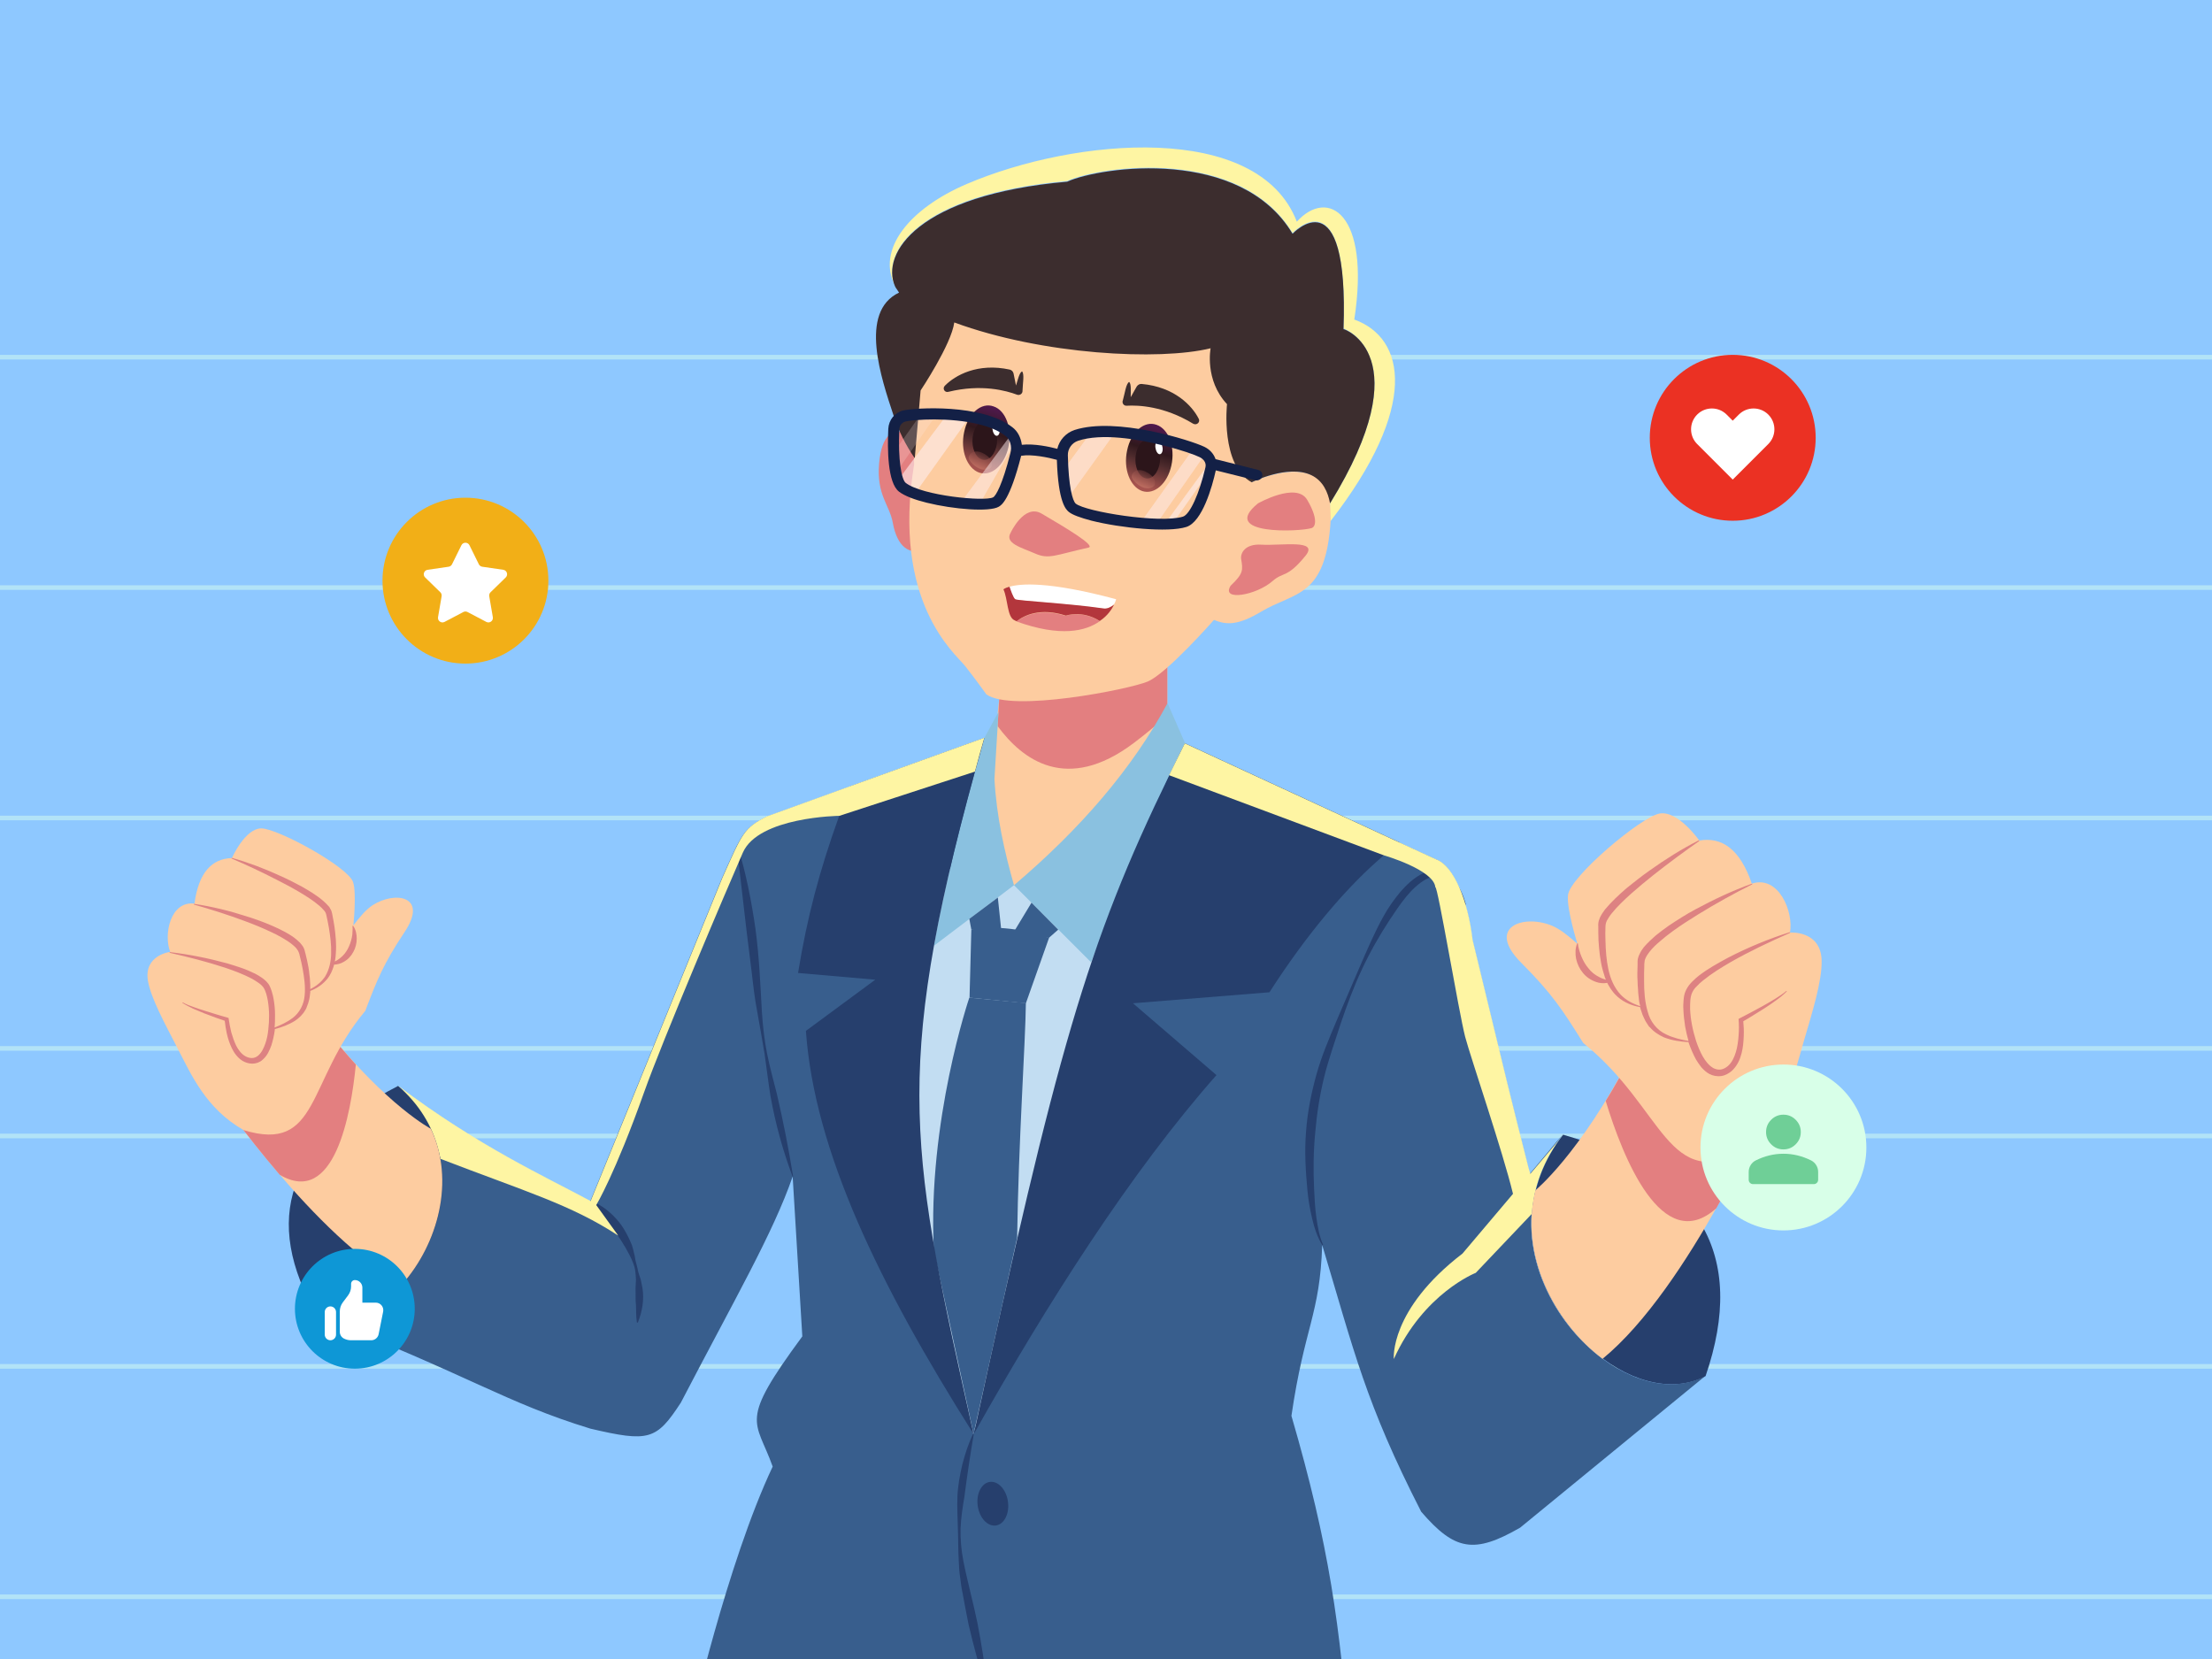 <svg xmlns="http://www.w3.org/2000/svg" width="480" height="360" viewBox="0 0 480 360" fill="none"><rect x="0" y="0" width="480" height="360" fill="#808080" stroke="none"/><g clip-path="url(#clip0_696_49694)"><rect width="480" height="360" fill="#8EC8FF"></rect><rect x="-242.5" y="77.5" width="966" height="319" rx="159.5" stroke="#B2E3F7"></rect><rect x="-192.5" y="127.5" width="866" height="219" rx="109.5" stroke="#B2E3F7"></rect><rect x="-142.5" y="177.5" width="766" height="119" rx="59.5" stroke="#B2E3F7"></rect><rect x="-92.5" y="227.5" width="663" height="19" rx="9.5" stroke="#B2E3F7"></rect><path d="M68.887 285.61C102.059 298.518 109.511 304.314 128.118 310.013C140.832 312.985 142.439 312.497 147.748 304.363C159.293 282.151 167.768 267.587 172.006 255.312L174.101 289.993C160.17 308.893 163.969 307.87 167.671 318.245C157.734 339.288 149.794 374.505 149.794 374.505C151.353 378.743 161.387 381.568 165.04 384.978L207.126 403.634C208.392 389.946 211.023 382.055 213.897 365.299C215.991 379.961 222.421 395.012 228.948 405.338L292.855 379.522C290.809 352.732 288.471 335.488 280.239 307.237C283.065 287.85 286.425 285.366 286.913 270.168C293.878 293.354 296.314 304.412 308.394 328.036C315.7 336.511 319.889 337.242 329.875 331.494L370.012 298.615C354.668 306.652 330.8 285.902 332.359 263.398C332.749 257.65 334.794 251.756 339.081 246.203L331.823 254.874L331.58 253.364C327.39 236.802 327.391 236.802 319.451 203.923C318.477 195.448 315.359 187.8 311.56 186.485L301.72 181.955L257.005 161.302L213.507 160.182L186.522 169.924L166.356 177.23C161.241 179.812 160.998 180.883 156.614 190.674L128.07 260.719C118.133 255.361 103.861 248.882 86.325 235.731L85.059 238.556L68.887 285.61Z" fill="#385E8D"></path><path d="M318.086 196.276C317.55 194.279 316.722 192.233 315.212 190.674C314.433 189.895 313.41 189.261 312.29 189.018C311.12 188.774 309.903 189.018 308.88 189.456C306.834 190.43 305.227 191.989 303.863 193.548C302.499 195.204 301.281 196.909 300.258 198.76C298.212 202.413 296.605 206.261 294.949 210.06L290.029 221.507C288.422 225.355 286.766 229.155 285.645 233.246C284.525 237.289 283.697 241.43 283.405 245.619C283.064 249.808 283.307 253.997 283.697 258.186C283.892 260.28 284.233 262.326 284.72 264.372C285.207 266.418 285.84 268.464 286.96 270.217L287.107 270.12C286.278 268.22 285.937 266.223 285.645 264.177C285.353 262.131 285.256 260.085 285.158 258.04C284.963 253.948 285.012 249.808 285.402 245.765C285.743 241.722 286.376 237.63 287.35 233.685C288.324 229.739 289.737 225.843 291.003 221.897C292.318 218 293.78 214.103 295.533 210.353C297.287 206.602 299.333 202.997 301.573 199.588C303.814 196.227 306.152 192.622 309.464 190.771C310.292 190.382 311.218 190.138 312.095 190.236C312.971 190.333 313.848 190.771 314.579 191.405C316.04 192.671 317.112 194.522 317.94 196.373L318.086 196.276Z" fill="#263F6D"></path><path d="M172.102 255.263C171.127 249.223 169.958 243.329 168.594 237.436C167.864 234.513 167.036 231.59 166.451 228.619C165.867 225.648 165.526 222.628 165.331 219.608C164.99 213.616 164.746 207.479 163.918 201.439C163.041 195.399 161.873 189.408 160.07 183.611L159.875 183.66L161.97 201.731L163.09 210.742C163.431 213.714 163.772 216.782 164.357 219.754C164.893 222.774 165.428 225.745 165.915 228.716C166.354 231.737 166.695 234.756 167.182 237.776C168.253 243.768 169.861 249.662 172.004 255.361L172.102 255.263Z" fill="#263F6D"></path><path d="M211.169 311.134C210.146 313.228 209.416 315.518 208.831 317.758C208.295 320.048 207.857 322.386 207.76 324.724C207.662 327.062 207.808 329.449 207.857 331.738C207.954 334.076 207.906 336.414 208.052 338.752C208.101 339.921 208.149 341.09 208.344 342.259C208.49 343.428 208.636 344.597 208.88 345.718C209.318 348.007 209.708 350.297 210.195 352.586C211.267 357.116 212.436 361.597 213.946 366.03L214.141 365.981C213.751 361.305 212.972 356.726 212.095 352.148C211.169 347.618 209.903 343.136 209.026 338.606C208.588 336.317 208.393 334.028 208.442 331.689C208.539 329.351 208.88 327.062 209.27 324.821C209.854 320.243 210.536 315.713 211.315 311.134H211.169Z" fill="#263F6D"></path><path d="M212.162 326.756C211.801 324.144 212.977 321.824 214.789 321.573C216.601 321.322 218.363 323.236 218.724 325.848C219.086 328.459 217.91 330.78 216.098 331.031C214.286 331.281 212.524 329.368 212.162 326.756Z" fill="#263F6D"></path><path d="M138.396 287.022C139.37 284.635 139.809 282.054 139.419 279.521L139.029 277.621C138.835 276.988 138.591 276.403 138.445 275.77C138.347 275.137 138.153 274.552 138.006 273.919C137.812 273.335 137.812 272.653 137.617 272.068C137.471 271.435 137.324 270.802 137.13 270.217C136.886 269.633 136.643 269.048 136.35 268.464C135.766 267.295 135.132 266.174 134.304 265.151C132.648 263.154 130.603 261.45 128.167 260.573L128.07 260.719C129.823 262.57 131.333 264.421 132.746 266.32C134.207 268.22 135.522 270.217 136.642 272.409C137.178 273.481 137.714 274.65 137.86 275.868C137.958 276.501 137.958 277.085 138.006 277.718L137.909 279.57C137.958 280.787 137.86 282.005 138.006 283.223C138.055 284.441 138.006 285.658 138.201 286.973L138.396 287.022Z" fill="#263F6D"></path><path d="M216.819 151.755L213.604 180.689L220.034 192.671L253.303 167.439V128.618L216.819 151.755Z" fill="#FDCCA0"></path><path d="M216.478 157.551C221.788 164.809 231.432 172.213 245.996 161.253C248.773 159.159 251.208 157.113 253.303 155.165V128.618L216.819 151.755L216.478 157.551Z" fill="#E37F80"></path><path d="M202.497 186.436C214.139 194.425 231.285 193.305 250.477 188.774L211.216 311.182L198.942 278.985C198.99 278.985 194.558 202.364 202.497 186.436Z" fill="#C2DDF2"></path><path d="M220.035 192.087L236.743 208.794C236.743 208.794 251.502 172.018 257.152 161.254L253.353 152.583C245.754 166.758 234.405 179.909 220.035 192.087Z" fill="#8AC1E0"></path><path d="M220.033 192.087L202.644 205.238C204.982 192.379 208.44 178.204 213.604 160.133L216.672 154.483L215.795 169.047C216.234 177.182 217.987 184.878 220.033 192.087Z" fill="#8AC1E0"></path><path d="M210.777 201.731C214.089 200.903 221.445 201.195 227.631 203.533L222.614 217.708L210.388 216.49L210.777 201.731Z" fill="#385E8D"></path><path d="M210.34 216.49C210.34 216.49 201.232 243.281 202.644 271.289L211.266 311.134L220.716 268.61C221.008 247.762 222.518 226.281 222.615 217.659L210.34 216.49Z" fill="#385E8D"></path><path d="M210.779 201.731L210.341 199.393L216.527 194.766L217.307 202.17L210.779 201.731Z" fill="#385E8D"></path><path d="M220.033 202.17L223.832 195.886L229.629 201.731L227.583 203.534L220.033 202.17Z" fill="#385E8D"></path><path d="M189.931 212.593L174.879 223.699C176.73 249.759 190.71 278.644 211.265 311.182C197.821 250.831 193.389 233.685 211.558 167.488C212.24 165.101 212.922 162.666 213.604 160.133L184.524 170.654C183.647 172.895 182.868 175.038 182.088 177.084C177.704 189.31 175.171 199.003 173.174 211.132L189.931 212.593Z" fill="#263F6D"></path><path d="M263.972 233.295L245.851 217.708L275.467 215.321C283.699 202.511 291.785 193.207 298.507 187.167C300.358 185.462 302.16 184.05 303.768 182.832L257.152 161.302C255.983 163.689 254.814 165.978 253.743 168.219C235.769 205.141 229.241 228.668 211.316 311.182C227.293 282.736 245.462 254.241 263.972 233.295Z" fill="#263F6D"></path><path d="M339.275 246.252L338.545 247.129C338.74 246.837 338.983 246.544 339.227 246.252C339.227 246.203 339.227 246.252 339.275 246.252Z" fill="#FEF5A3"></path><path d="M311.464 192.525C311.123 188.726 300.309 185.608 300.309 185.608L253.694 168.219C254.766 165.978 255.935 163.689 257.104 161.302L303.719 182.832L311.659 186.485C315.458 187.849 318.576 195.448 319.55 203.923C327.49 236.802 327.49 236.802 331.679 253.364L332.068 254.728L338.498 247.129C334.65 252.39 332.799 257.942 332.409 263.398L320.232 276.209C320.232 276.209 308.882 280.641 302.453 294.913C302.453 294.913 301.43 284.246 317.358 272.02L328.318 259.063C326.126 249.954 319.16 229.593 317.942 225.015C316.53 219.51 311.951 192.038 311.464 192.525Z" fill="#FEF5A3"></path><path d="M128.166 260.622L156.71 190.577C161.094 180.786 161.338 179.714 166.452 177.133L186.618 169.826L213.604 160.084C212.873 162.617 212.191 165.053 211.558 167.439L182.137 177.035C182.137 177.035 164.601 177.23 161.192 185.024C157.782 192.817 143.802 225.648 139.759 237.046C133.476 254.728 129.384 261.498 129.384 261.498L134.158 268.123C123.929 261.401 113.894 258.527 95.579 251.464C94.41 246.739 91.683 240.894 86.373 235.585C103.909 248.785 118.23 255.264 128.166 260.622Z" fill="#FEF5A3"></path><path d="M201.476 97.151C201.476 97.151 191.88 87.312 190.76 100.61C190.176 107.429 193.049 109.572 193.731 113.42C194.706 118.827 197.482 120.483 200.453 119.217C203.425 117.901 201.476 97.151 201.476 97.151Z" fill="#E37F80"></path><path d="M271.569 104.652C271.569 104.652 289.786 95.836 288.763 112.787C287.74 129.835 281.018 128.325 273.614 132.758C268.889 135.583 266.259 135.729 263.434 134.511C263.434 134.511 253.156 146.202 249.016 147.907C244.924 149.611 219.546 154.629 214.042 150.683C214.042 150.683 211.509 147.127 209.366 144.448C207.223 141.769 193.487 130.663 198.358 100.756C198.358 100.756 198.114 78.544 198.163 66.366C198.163 66.366 243.268 39.624 273.663 78.251L271.569 104.652Z" fill="#FDCCA0"></path><path d="M205.03 83.707C207.271 81.418 212.191 78.69 219.108 80.2C219.546 80.297 219.838 80.638 219.936 81.028L220.471 83.659C220.861 82.441 221.202 80.833 221.787 80.59C222.322 81.174 221.933 83.171 221.884 84.779C221.933 85.412 221.3 85.85 220.715 85.656C218.377 84.779 213.019 83.269 205.81 85.022C204.982 85.266 204.446 84.292 205.03 83.707Z" fill="#3C2D2E"></path><path d="M260.121 90.868C258.66 87.994 254.812 83.951 247.749 83.318C247.311 83.269 246.921 83.512 246.677 83.853L245.362 86.192C245.362 84.925 245.508 83.269 245.021 82.879C244.339 83.269 244.096 85.315 243.657 86.874C243.414 87.458 243.852 88.091 244.485 88.042C246.97 87.896 252.571 88.091 258.903 91.939C259.683 92.378 260.511 91.598 260.121 90.868Z" fill="#3C2D2E"></path><path d="M218.817 97.054C217.94 100.999 215.115 103.435 212.484 102.558C209.854 101.632 208.344 97.736 209.221 93.741C210.049 89.747 212.923 87.214 215.602 88.189C218.281 89.065 219.693 93.059 218.817 97.054Z" fill="url(#paint0_linear_696_49694)"></path><path d="M211.072 94.862C210.78 97.2 211.705 99.343 213.167 99.733C214.628 100.122 216.041 98.515 216.333 96.225C216.625 93.888 215.7 91.695 214.238 91.306C212.777 90.965 211.364 92.523 211.072 94.862Z" fill="#2C151A"></path><path d="M215.356 93.108C215.454 93.887 215.843 94.569 216.282 94.569C216.72 94.569 217.012 93.936 216.915 93.157C216.817 92.377 216.428 91.695 215.989 91.695C215.551 91.647 215.259 92.28 215.356 93.108Z" fill="white"></path><path d="M210.195 99.246C210.097 100.025 211.754 101.535 212.923 101.827C214.092 102.12 215.163 101.73 215.261 100.95C215.358 100.171 214.92 99.051 213.069 98.223C211.315 97.492 210.292 98.466 210.195 99.246Z" fill="url(#paint1_linear_696_49694)"></path><path d="M254.18 101.048C253.303 104.993 250.478 107.429 247.848 106.552C245.217 105.626 243.707 101.73 244.584 97.735C245.412 93.741 248.286 91.208 250.965 92.182C253.644 93.108 255.057 97.102 254.18 101.048Z" fill="url(#paint2_linear_696_49694)"></path><path d="M246.436 98.905C246.143 101.243 247.069 103.386 248.53 103.776C249.991 104.165 251.404 102.558 251.696 100.269C251.988 97.93 251.063 95.739 249.602 95.349C248.14 94.959 246.728 96.567 246.436 98.905Z" fill="#2C151A"></path><path d="M250.721 97.102C250.819 97.882 251.208 98.564 251.647 98.564C252.085 98.564 252.377 97.93 252.28 97.151C252.183 96.372 251.793 95.69 251.354 95.69C250.916 95.69 250.624 96.323 250.721 97.102Z" fill="white"></path><path d="M245.558 103.289C245.461 104.068 247.117 105.578 248.286 105.87C249.455 106.162 250.527 105.773 250.624 104.993C250.721 104.214 250.283 103.094 248.432 102.266C246.679 101.535 245.656 102.509 245.558 103.289Z" fill="url(#paint3_linear_696_49694)"></path><path d="M219.304 115.612C219.304 115.612 222.227 109.28 225.978 111.423C231.141 114.443 237.863 118.437 236.207 118.827C228.949 120.434 227.634 121.457 224.565 120.093C221.691 118.827 217.941 117.901 219.304 115.612Z" fill="#E37F80"></path><path d="M242.197 130.03C242.197 130.03 242.1 130.517 241.71 131.199C241.028 131.735 240.2 132.173 239.372 132.076C231.579 130.955 220.765 130.371 220.229 130.079C219.839 129.835 219.206 128.033 218.963 127.351C221.349 126.62 227.487 126.085 242.197 130.03Z" fill="white"></path><path d="M238.643 134.804C235.623 136.947 230.167 138.311 220.571 134.853C222.179 133.635 225.686 131.881 231.239 133.635C231.287 133.586 234.794 132.368 238.643 134.804Z" fill="#E37F80"></path><path d="M241.76 131.199C241.273 132.173 240.347 133.635 238.642 134.755C234.794 132.32 231.287 133.586 231.287 133.586C225.734 131.784 222.227 133.537 220.62 134.804C220.474 134.755 220.327 134.706 220.181 134.609C218.525 133.976 218.72 129.982 217.746 127.887C217.746 127.887 218.038 127.595 219.061 127.302C219.304 127.984 219.889 129.787 220.327 130.03C220.863 130.371 231.677 130.907 239.47 132.027C240.25 132.174 241.078 131.735 241.76 131.199Z" fill="#B3363C"></path><path opacity="0.5" d="M261.438 98.661L250.527 114.297L247.068 114.005L258.758 97.638L261.438 98.661Z" fill="#FEEDEE"></path><path opacity="0.5" d="M241.953 93.888L231.675 108.208L229.971 103.045L236.936 93.547L241.953 93.888Z" fill="#FEEDEE"></path><path opacity="0.6" d="M262.994 101.486L254.08 114.151L252.278 114.346L263.043 99.587L262.994 101.486Z" fill="#FEEDEE"></path><path d="M272.982 109.231C272.982 109.231 281.312 104.506 283.65 108.451C285.988 112.397 285.549 114.297 284.624 114.589C282.042 115.417 264.458 116.148 272.982 109.231Z" fill="#E37F80"></path><path d="M267.039 127.108C269.864 124.429 269.718 123.698 269.328 121.311C269.133 120.045 270.156 117.95 273.761 118.194C278.144 118.437 286.23 116.976 283.308 120.58C279.265 125.549 278.534 123.99 276.147 126.085C272.689 129.153 264.895 130.566 267.039 127.108Z" fill="#E37F80"></path><path d="M288.763 113.031C288.763 113.031 288.763 111.521 288.617 109.231C308.442 77.083 291.539 71.286 291.539 71.286C292.708 37.482 280.482 50.584 280.482 50.584C269.23 31.831 239.079 35.923 231.577 39.284C199.137 42.158 191.099 54.871 194.217 61.983C190.174 54.14 197.286 45.275 209.804 39.917C233.282 29.883 273.029 26.278 281.408 48.1C288.13 40.696 297.433 46.201 293.877 69.338C305.032 73.381 307.954 88.237 288.763 113.031Z" fill="#FEF5A3"></path><path d="M288.617 109.231C288.178 106.844 287.107 104.311 284.525 103.093C279.459 100.707 271.617 104.652 271.617 104.652C264.798 100.95 266.259 87.701 266.259 87.701C261.339 82.441 262.703 75.572 262.703 75.572C251.597 78.3 226.268 77.034 207.076 69.971C206.443 74.744 199.77 84.73 199.77 84.73L198.503 99.44C196.555 96.615 194.996 93.498 193.925 90.234C191.246 82.148 186.277 67.681 195.094 63.492C194.899 63.2 194.704 62.908 194.509 62.616L194.46 62.567C194.363 62.421 194.314 62.275 194.217 62.129C191.099 55.017 199.137 42.304 231.577 39.43C239.128 36.069 269.23 31.928 280.482 50.73C280.482 50.73 292.757 37.627 291.539 71.432C291.588 71.286 308.442 77.082 288.617 109.231Z" fill="#3C2D2E"></path><path opacity="0.5" d="M219.84 96.713L212.874 108.842H208.637L219.645 93.985L219.84 96.713Z" fill="#FEEDEE"></path><path opacity="0.6" d="M210.242 90.721L198.308 107.429C196.457 106.796 195.434 105.529 195.288 103.629L205.225 90.332L210.242 90.721Z" fill="#FEEDEE"></path><path opacity="0.2" d="M203.326 89.796L194.656 102.266L193.974 98.125L200.209 89.357L203.326 89.796Z" fill="#FEEDEE"></path><path d="M273.03 101.973L263.775 99.635C263.385 98.515 262.557 97.541 261.34 96.956C258.514 95.592 242.245 90.38 233.185 93.303C231.286 93.936 229.873 95.495 229.435 97.395C227.779 96.956 224.466 96.225 221.738 96.518C221.544 95.008 220.862 93.595 219.693 92.718C213.019 87.555 198.601 88.481 196.02 89.065C194.169 89.504 192.854 91.111 192.756 93.059C192.561 97.346 192.561 104.75 195.094 106.698C196.312 107.624 198.504 108.452 201.086 109.085C206.979 110.546 214.724 111.131 216.721 109.962C217.306 109.621 219.108 108.598 221.592 98.905C223.931 98.515 227.584 99.294 229.337 99.781C229.63 109.085 231.334 110.546 231.87 111.033C232.65 111.715 234.452 112.349 236.839 112.982C243.22 114.589 253.497 115.612 257.443 114.346C260.901 113.225 263.045 105.627 263.824 102.071L272.446 104.214C273.079 104.36 273.761 103.97 273.907 103.337C274.053 102.753 273.663 102.119 273.03 101.973ZM215.504 107.916C213.75 108.89 200.16 107.575 196.555 104.798C195.63 104.116 194.851 99.781 195.143 93.206C195.192 92.183 195.874 91.598 196.555 91.452C198.26 91.062 206.103 90.478 212.484 92.085C214.676 92.621 216.721 93.449 218.231 94.618C219.206 95.349 219.644 96.907 219.254 98.32C217.501 105.237 216.088 107.624 215.504 107.916ZM256.712 112.105C251.793 113.664 235.523 111.033 233.429 109.28C232.747 108.695 231.87 105.578 231.724 98.807C231.675 97.395 232.601 96.079 233.965 95.641C238.982 93.985 246.727 95.203 252.621 96.713C256.371 97.638 259.343 98.71 260.317 99.197C261.047 99.538 261.827 100.317 261.583 101.389C260.268 107.088 258.222 111.618 256.712 112.105Z" fill="#132046"></path><path d="M370.107 298.615C379.167 272.166 368.89 254.728 339.274 246.252C339.274 246.252 339.225 246.252 339.177 246.252C334.89 251.805 332.844 257.65 332.455 263.447C330.896 285.902 354.764 306.652 370.107 298.615Z" fill="#263F6D"></path><path d="M383.699 239.676C383.699 239.676 366.651 279.375 347.751 294.865C337.084 286.827 329.68 272.117 333.187 258.283C333.187 258.283 342.734 250.539 353.645 229.593L383.699 239.676Z" fill="#FDCCA0"></path><path d="M348.433 238.897C352.087 250.928 360.66 272.75 372.447 262.18C379.315 250.003 383.699 239.676 383.699 239.676L353.645 229.593C351.892 233.052 350.138 236.169 348.433 238.897Z" fill="#E37F80"></path><path d="M368.745 182.394C368.745 182.394 364.117 175.769 360.074 176.548C356.032 177.328 340.688 190.236 340.25 194.23C339.909 197.153 342.295 204.8 342.295 204.8C340.444 203.193 338.593 201.585 336.596 200.806C330.459 198.37 322.422 201.196 330.118 208.94C336.84 215.662 339.178 219.316 343.562 226.33C361.341 240.602 361.633 258.965 379.12 249.564C387.352 242.404 389.203 233.588 391.395 226.038C393.246 219.705 395.389 212.935 395.292 208.453C395.146 201.829 388.424 202.365 388.424 202.365C389.252 197.835 385.939 189.846 380.143 191.746C377.561 184.196 373.616 181.565 368.745 182.394Z" fill="#FDCCA0"></path><path d="M351.697 215.857C350.284 214.347 349.456 212.399 349.018 210.353C348.579 208.307 348.433 206.261 348.384 204.167C348.336 203.144 348.336 202.072 348.384 201.049C348.384 200.757 348.433 200.562 348.482 200.319C348.579 200.075 348.628 199.832 348.774 199.637C349.018 199.198 349.31 198.76 349.602 198.37C350.869 196.763 352.427 195.301 353.937 193.938C355.496 192.574 357.104 191.21 358.711 189.944C361.975 187.362 365.335 184.878 368.745 182.491L368.648 182.345C364.897 184.244 361.341 186.485 357.932 188.921C356.178 190.138 354.571 191.453 352.914 192.769C351.307 194.181 349.748 195.594 348.287 197.347C347.946 197.834 347.605 198.273 347.313 198.857C347.215 199.003 347.167 199.15 347.118 199.296L346.923 199.832C346.874 200.026 346.826 200.27 346.826 200.465C346.777 200.757 346.826 200.806 346.826 200.952C346.826 202.024 346.826 203.047 346.874 204.118C347.021 206.261 347.215 208.404 347.8 210.548C347.946 211.084 348.141 211.619 348.287 212.155C348.336 212.301 348.433 212.447 348.482 212.594C347.946 212.447 347.41 212.253 346.923 211.96C346.046 211.522 345.267 210.889 344.683 210.109C344.049 209.379 343.562 208.502 343.172 207.576C342.978 207.138 342.831 206.651 342.685 206.164C342.539 205.677 342.442 205.19 342.393 204.703H342.247C341.809 205.774 341.809 206.943 342.003 208.015C342.247 209.135 342.734 210.207 343.465 211.084C344.195 212.009 345.218 212.691 346.339 213.081C347.118 213.373 347.995 213.422 348.774 213.276C348.823 213.422 348.92 213.568 348.969 213.665L349.407 214.396C349.553 214.639 349.748 214.883 349.894 215.078C350.235 215.565 350.625 215.954 351.063 216.344C352.476 217.562 354.181 218.244 355.886 218.536C355.934 218.634 355.934 218.731 355.983 218.877L356.275 219.754C356.422 220.338 356.763 220.874 357.006 221.459C357.152 221.751 357.347 221.995 357.493 222.238L357.737 222.628C357.834 222.774 357.932 222.871 358.078 222.969C358.906 223.943 360.026 224.625 361.098 225.112C362.851 225.794 364.653 226.037 366.407 226.135C366.407 226.184 366.456 226.281 366.456 226.33C366.894 227.547 367.381 228.717 368.015 229.886C368.355 230.47 368.745 231.006 369.184 231.59C369.671 232.126 370.206 232.662 370.937 233.052C371.668 233.441 372.642 233.636 373.568 233.49C374.444 233.344 375.175 232.906 375.808 232.37C376.393 231.834 376.831 231.201 377.172 230.568C377.513 229.934 377.708 229.301 377.903 228.619C378.244 227.353 378.341 226.038 378.39 224.82C378.438 223.748 378.39 222.677 378.292 221.605C378.974 221.215 379.656 220.826 380.338 220.387C381.215 219.851 382.043 219.315 382.92 218.78C383.748 218.244 384.625 217.659 385.404 217.075C386.232 216.49 387.011 215.857 387.742 215.126L387.645 215.029C386.914 215.662 386.037 216.198 385.209 216.734C384.332 217.27 383.504 217.757 382.627 218.244C380.874 219.218 379.12 220.144 377.318 221.069L377.269 221.118V221.167C377.367 222.336 377.367 223.553 377.269 224.771C377.172 225.989 377.026 227.158 376.685 228.278C376.344 229.398 375.857 230.519 374.98 231.298C374.542 231.688 374.006 231.98 373.47 232.078C372.885 232.175 372.301 232.029 371.814 231.785C370.791 231.201 370.06 230.227 369.476 229.204C368.891 228.181 368.453 227.06 368.063 225.94C367.333 223.651 366.846 221.313 366.748 218.926C366.748 218.341 366.748 217.708 366.797 217.124C366.845 216.539 366.943 215.955 367.186 215.419C367.43 214.883 367.771 214.396 368.209 214.006C368.599 213.568 369.037 213.178 369.525 212.788C371.376 211.278 373.421 210.012 375.516 208.794C379.705 206.407 384.04 204.362 388.473 202.413L388.424 202.267C383.797 203.728 379.315 205.579 374.98 207.82C373.908 208.404 372.837 208.989 371.765 209.622C370.694 210.255 369.671 210.937 368.648 211.717C368.161 212.106 367.674 212.545 367.186 213.032C366.699 213.519 366.261 214.055 365.871 214.834C365.774 215.029 365.676 215.273 365.628 215.419C365.579 215.614 365.53 215.76 365.482 215.955C365.433 216.296 365.335 216.637 365.335 216.978C365.287 217.659 365.238 218.293 365.287 218.975C365.336 220.29 365.482 221.507 365.676 222.774C365.871 223.846 366.115 224.868 366.407 225.891C364.751 225.599 363.095 225.209 361.585 224.479C359.539 223.553 358.078 221.654 357.542 219.51C356.909 217.367 356.763 215.127 356.763 212.886V211.23L356.811 209.574C356.811 209.281 356.811 208.989 356.86 208.746L356.909 208.356C356.957 208.21 357.006 208.112 357.055 207.966C357.152 207.723 357.298 207.479 357.444 207.236C357.591 206.992 357.785 206.797 357.932 206.554C358.614 205.677 359.442 204.897 360.27 204.215C361.098 203.485 361.974 202.803 362.9 202.121C364.702 200.806 366.602 199.588 368.502 198.419C372.301 196.081 376.247 193.889 380.241 191.892L380.192 191.746C375.954 193.256 371.863 195.204 367.868 197.347C365.871 198.419 363.972 199.637 362.072 200.903C361.146 201.536 360.221 202.267 359.295 202.998C358.419 203.777 357.542 204.556 356.714 205.531C356.519 205.823 356.324 206.066 356.129 206.359C355.983 206.7 355.788 206.943 355.642 207.333C355.594 207.528 355.496 207.674 355.447 207.917C355.399 208.112 355.35 208.356 355.35 208.599C355.35 208.745 355.35 208.794 355.35 208.843V209.038V209.476L355.301 211.181C355.301 211.766 355.301 212.35 355.35 212.886C355.35 213.47 355.399 214.055 355.447 214.639L355.496 215.516L355.593 216.393L355.691 217.27C355.74 217.562 355.788 217.854 355.886 218.146C355.886 218.195 355.934 218.293 355.934 218.341C354.278 217.805 352.817 217.026 351.697 215.857Z" fill="#DD8282"></path><path d="M68.887 285.61C56.661 264.567 62.457 247.908 86.325 235.682L86.374 235.633C91.001 239.628 93.729 244.304 95.044 249.175C100.207 268.123 83.354 289.847 68.887 285.61Z" fill="#263F6D"></path><path d="M47.26 237.63C47.26 237.63 68.546 268.61 87.299 278.644C94.995 269.974 98.843 256.189 93.485 244.937C93.485 244.937 84.036 239.968 71.176 223.894L47.26 237.63Z" fill="#FDCCA0"></path><path d="M77.217 231.006C76.145 241.917 72.541 261.937 60.704 254.922C52.813 245.716 47.26 237.63 47.26 237.63L71.177 223.943C73.32 226.573 75.317 228.911 77.217 231.006Z" fill="#E37F80"></path><path d="M50.328 186.193C50.328 186.193 53.153 179.763 56.709 179.763C60.265 179.763 75.609 188.141 76.631 191.454C77.411 193.889 76.68 200.806 76.68 200.806C77.995 199.101 79.31 197.445 80.869 196.422C85.691 193.304 93.047 194.376 87.786 202.267C83.207 209.135 81.795 212.691 79.262 219.364C66.5 234.562 69.422 250.295 52.861 245.229C44.629 240.504 41.56 233.295 38.394 227.207C35.764 222.092 32.793 216.685 32.111 212.886C31.136 207.236 36.933 206.554 36.933 206.554C35.471 202.852 36.933 195.448 42.194 196.081C43.119 189.262 45.993 186.339 50.328 186.193Z" fill="#FDCCA0"></path><path d="M70.542 211.912C71.468 210.402 71.857 208.551 71.857 206.748C71.906 204.946 71.662 203.144 71.37 201.342C71.224 200.465 71.029 199.539 70.834 198.663C70.786 198.419 70.737 198.224 70.639 198.029C70.542 197.835 70.396 197.64 70.25 197.494C69.957 197.153 69.665 196.86 69.324 196.568C67.96 195.399 66.402 194.425 64.843 193.499C63.284 192.574 61.677 191.746 60.069 190.918C56.855 189.262 53.542 187.703 50.23 186.29L50.279 186.144C53.786 187.118 57.244 188.434 60.556 189.944C62.213 190.674 63.869 191.502 65.476 192.379C67.084 193.305 68.691 194.23 70.201 195.545C70.591 195.886 70.932 196.227 71.321 196.665C71.419 196.763 71.516 196.86 71.565 197.006L71.808 197.445C71.906 197.591 71.955 197.786 72.003 197.981C72.101 198.224 72.052 198.273 72.101 198.419C72.296 199.345 72.442 200.221 72.588 201.147C72.831 202.998 73.026 204.849 72.88 206.797C72.88 207.284 72.783 207.771 72.734 208.259C72.685 208.405 72.685 208.551 72.637 208.648C73.075 208.453 73.513 208.161 73.854 207.869C74.536 207.333 75.072 206.651 75.462 205.92C75.851 205.19 76.144 204.362 76.338 203.485C76.436 203.046 76.485 202.657 76.485 202.218C76.533 201.78 76.533 201.342 76.485 200.903H76.631C77.215 201.731 77.41 202.705 77.41 203.68C77.41 204.654 77.167 205.677 76.68 206.554C76.192 207.479 75.462 208.259 74.536 208.746C73.903 209.135 73.172 209.281 72.49 209.33C72.442 209.476 72.442 209.574 72.393 209.72L72.15 210.402C72.052 210.645 71.955 210.84 71.857 211.084C71.662 211.522 71.37 211.96 71.078 212.35C70.055 213.617 68.74 214.493 67.327 215.029C67.327 215.127 67.327 215.224 67.327 215.321L67.23 216.101C67.181 216.636 67.035 217.172 66.889 217.659C66.791 217.903 66.694 218.195 66.597 218.439L66.45 218.828C66.402 218.975 66.304 219.072 66.255 219.169C65.72 220.144 64.892 220.923 64.015 221.507C62.602 222.384 61.141 222.92 59.631 223.31C59.631 223.359 59.631 223.456 59.631 223.505C59.485 224.625 59.241 225.696 58.9 226.817C58.706 227.353 58.462 227.937 58.17 228.473C57.877 229.009 57.488 229.545 56.903 230.032C56.367 230.519 55.539 230.811 54.76 230.811C53.981 230.811 53.25 230.567 52.666 230.226C52.081 229.886 51.594 229.399 51.204 228.911C50.815 228.424 50.522 227.889 50.279 227.401C49.792 226.379 49.451 225.307 49.207 224.235C49.012 223.31 48.866 222.433 48.769 221.507C48.136 221.264 47.453 221.069 46.82 220.826C45.992 220.533 45.164 220.192 44.336 219.9C43.508 219.559 42.729 219.218 41.901 218.877C41.121 218.488 40.293 218.098 39.562 217.611L39.66 217.513C40.391 217.952 41.219 218.244 42.047 218.536C42.875 218.828 43.703 219.121 44.531 219.364C46.187 219.9 47.843 220.387 49.548 220.874H49.597V220.923C49.743 221.946 49.938 222.969 50.181 223.992C50.474 225.015 50.815 225.989 51.253 226.914C51.74 227.84 52.373 228.717 53.25 229.204C53.688 229.447 54.175 229.593 54.663 229.593C55.15 229.593 55.637 229.398 56.026 229.058C56.806 228.376 57.244 227.401 57.585 226.427C57.926 225.453 58.121 224.43 58.218 223.407C58.462 221.361 58.462 219.218 58.121 217.172C58.024 216.637 57.926 216.149 57.78 215.662C57.634 215.175 57.439 214.688 57.147 214.25C56.855 213.86 56.465 213.519 56.026 213.227C55.588 212.935 55.15 212.642 54.711 212.399C52.86 211.425 50.912 210.694 48.915 210.012C44.921 208.697 40.878 207.674 36.786 206.748L36.835 206.602C41.024 207.089 45.164 207.917 49.256 209.038C50.279 209.33 51.302 209.671 52.325 210.012C53.347 210.353 54.322 210.791 55.345 211.278C55.832 211.522 56.319 211.814 56.806 212.155C57.293 212.496 57.78 212.886 58.218 213.47C58.316 213.616 58.462 213.811 58.511 213.957C58.559 214.104 58.657 214.25 58.706 214.396C58.803 214.688 58.949 214.98 58.998 215.224C59.193 215.808 59.29 216.344 59.388 216.88C59.582 218 59.68 219.072 59.68 220.192C59.68 221.118 59.68 222.043 59.582 222.969C60.946 222.433 62.31 221.8 63.479 220.923C65.038 219.754 65.963 217.903 66.109 216.003C66.304 214.055 66.012 212.107 65.671 210.207L65.379 208.794L65.038 207.382C64.989 207.138 64.94 206.895 64.843 206.7L64.697 206.359C64.648 206.261 64.551 206.164 64.502 206.067C64.405 205.872 64.21 205.677 64.064 205.531C63.917 205.385 63.723 205.19 63.528 205.044C62.797 204.41 61.969 203.923 61.141 203.436C60.313 202.949 59.436 202.511 58.559 202.121C56.806 201.293 55.004 200.562 53.153 199.88C49.499 198.516 45.797 197.347 42.047 196.276L42.096 196.13C45.992 196.714 49.792 197.64 53.542 198.857C55.442 199.442 57.293 200.124 59.095 200.903C60.021 201.293 60.898 201.731 61.823 202.218C62.7 202.705 63.625 203.241 64.453 203.972C64.648 204.167 64.892 204.362 65.087 204.557C65.281 204.8 65.476 204.995 65.671 205.287C65.768 205.433 65.866 205.579 65.915 205.726C66.012 205.92 66.061 206.067 66.109 206.261C66.158 206.359 66.158 206.407 66.158 206.456L66.207 206.651L66.304 206.992L66.645 208.453C66.743 208.94 66.84 209.428 66.938 209.915C67.035 210.402 67.084 210.889 67.132 211.425L67.23 212.155L67.278 212.934L67.327 213.714C67.327 213.957 67.327 214.25 67.327 214.493C67.327 214.542 67.327 214.591 67.327 214.639C68.691 213.957 69.763 213.081 70.542 211.912Z" fill="#DD8282"></path><path d="M369 249C369 239.059 377.059 231 387 231C396.941 231 405 239.059 405 249C405 258.941 396.941 267 387 267C377.059 267 369 258.941 369 249Z" fill="#D8FFE8"></path><path d="M387 249.418C385.964 249.418 385.077 249.05 384.339 248.312C383.601 247.574 383.232 246.687 383.232 245.651C383.232 244.615 383.601 243.728 384.339 242.99C385.077 242.252 385.964 241.884 387 241.884C388.036 241.884 388.923 242.252 389.66 242.99C390.398 243.728 390.767 244.615 390.767 245.651C390.767 246.687 390.398 247.574 389.66 248.312C388.923 249.05 388.036 249.418 387 249.418ZM380.407 256.953C379.887 256.953 379.465 256.532 379.465 256.011V254.316C379.465 253.782 379.602 253.292 379.877 252.844C380.152 252.396 380.517 252.055 380.972 251.82C381.945 251.334 382.934 250.968 383.939 250.725C384.943 250.481 385.964 250.36 387 250.36C388.036 250.36 389.056 250.482 390.061 250.726C391.065 250.969 392.054 251.334 393.028 251.82C393.483 252.056 393.848 252.397 394.123 252.845C394.398 253.293 394.535 253.783 394.535 254.316V256.011C394.535 256.532 394.113 256.953 393.593 256.953H380.407Z" fill="#6FCF97"></path><path d="M83 126C83 116.059 91.059 108 101 108C110.941 108 119 116.059 119 126C119 135.941 110.941 144 101 144C91.059 144 83 135.941 83 126Z" fill="#F2AF17"></path><path d="M101.872 118.314L103.912 122.447C104.053 122.735 104.328 122.934 104.645 122.98L109.206 123.643C110.005 123.759 110.324 124.74 109.746 125.303L106.445 128.52C106.216 128.744 106.111 129.067 106.165 129.382L106.944 133.925C107.081 134.72 106.246 135.327 105.531 134.952L101.452 132.807C101.168 132.658 100.829 132.658 100.546 132.807L96.466 134.952C95.752 135.327 94.917 134.72 95.053 133.925L95.832 129.382C95.887 129.067 95.782 128.744 95.552 128.52L92.252 125.303C91.674 124.74 91.993 123.758 92.792 123.643L97.353 122.98C97.67 122.934 97.944 122.735 98.086 122.447L100.126 118.314C100.483 117.591 101.515 117.591 101.872 118.314Z" fill="white"></path><path d="M64 284C64 276.82 69.82 271 77 271C84.18 271 90 276.82 90 284C90 291.18 84.18 297 77 297C69.82 297 64 291.18 64 284Z" fill="#0E97D6"></path><rect width="16.326" height="16.326" transform="translate(68.838 276.14)" fill="#0E97D6"></rect><path d="M70.471 284.711C70.471 284.034 71.019 283.486 71.695 283.486C72.371 283.486 72.919 284.034 72.919 284.711V289.608C72.919 290.284 72.371 290.833 71.695 290.833C71.019 290.833 70.471 290.284 70.471 289.608V284.711Z" fill="white"></path><path d="M73.736 284.575V289.007C73.736 289.626 74.085 290.191 74.638 290.468L74.679 290.488C75.132 290.715 75.632 290.833 76.139 290.833H80.56C81.338 290.833 82.008 290.283 82.161 289.52L83.141 284.623C83.343 283.612 82.57 282.67 81.54 282.67H78.633V279.405C78.633 278.503 77.903 277.772 77.001 277.772C76.55 277.772 76.185 278.138 76.185 278.588V279.133C76.185 279.839 75.956 280.527 75.532 281.092L74.389 282.615C73.965 283.181 73.736 283.868 73.736 284.575Z" fill="white"></path><path d="M358 95C358 85.059 366.059 77 376 77C385.941 77 394 85.059 394 95C394 104.941 385.941 113 376 113C366.059 113 358 104.941 358 95Z" fill="#EB3123"></path><path fill-rule="evenodd" clip-rule="evenodd" d="M368.281 89.961C370.047 88.196 372.909 88.196 374.675 89.961L375.999 91.285L377.323 89.961C379.089 88.196 381.951 88.196 383.717 89.961C385.482 91.727 385.482 94.589 383.717 96.355L375.999 104.073L368.281 96.355C366.516 94.589 366.516 91.727 368.281 89.961Z" fill="white"></path></g><defs><linearGradient id="paint0_linear_696_49694" x1="211.875" y1="101.359" x2="216.013" y2="88.538" gradientUnits="userSpaceOnUse"><stop stop-color="#A6534E"></stop><stop offset="0.03" stop-color="#9F504B"></stop><stop offset="0.425" stop-color="#4C2A2C"></stop><stop offset="0.601" stop-color="#31181D"></stop><stop offset="0.953" stop-color="#4C1947"></stop><stop offset="1" stop-color="#4F174C"></stop></linearGradient><linearGradient id="paint1_linear_696_49694" x1="212.089" y1="101.209" x2="214.082" y2="96.478" gradientUnits="userSpaceOnUse"><stop stop-color="#B8695D"></stop><stop offset="0.239" stop-color="#A45C53" stop-opacity="0.761"></stop><stop offset="0.737" stop-color="#753B3B" stop-opacity="0.263"></stop><stop offset="1" stop-color="#5E2A2E" stop-opacity="0"></stop></linearGradient><linearGradient id="paint2_linear_696_49694" x1="247.235" y1="105.371" x2="251.374" y2="92.551" gradientUnits="userSpaceOnUse"><stop stop-color="#A6534E"></stop><stop offset="0.03" stop-color="#9F504B"></stop><stop offset="0.425" stop-color="#4C2A2C"></stop><stop offset="0.601" stop-color="#31181D"></stop><stop offset="0.953" stop-color="#4C1947"></stop><stop offset="1" stop-color="#4F174C"></stop></linearGradient><linearGradient id="paint3_linear_696_49694" x1="247.449" y1="105.222" x2="249.443" y2="100.491" gradientUnits="userSpaceOnUse"><stop stop-color="#B8695D"></stop><stop offset="0.239" stop-color="#A45C53" stop-opacity="0.761"></stop><stop offset="0.737" stop-color="#753B3B" stop-opacity="0.263"></stop><stop offset="1" stop-color="#5E2A2E" stop-opacity="0"></stop></linearGradient><clipPath id="clip0_696_49694"><rect width="480" height="360" fill="white"></rect></clipPath></defs></svg>